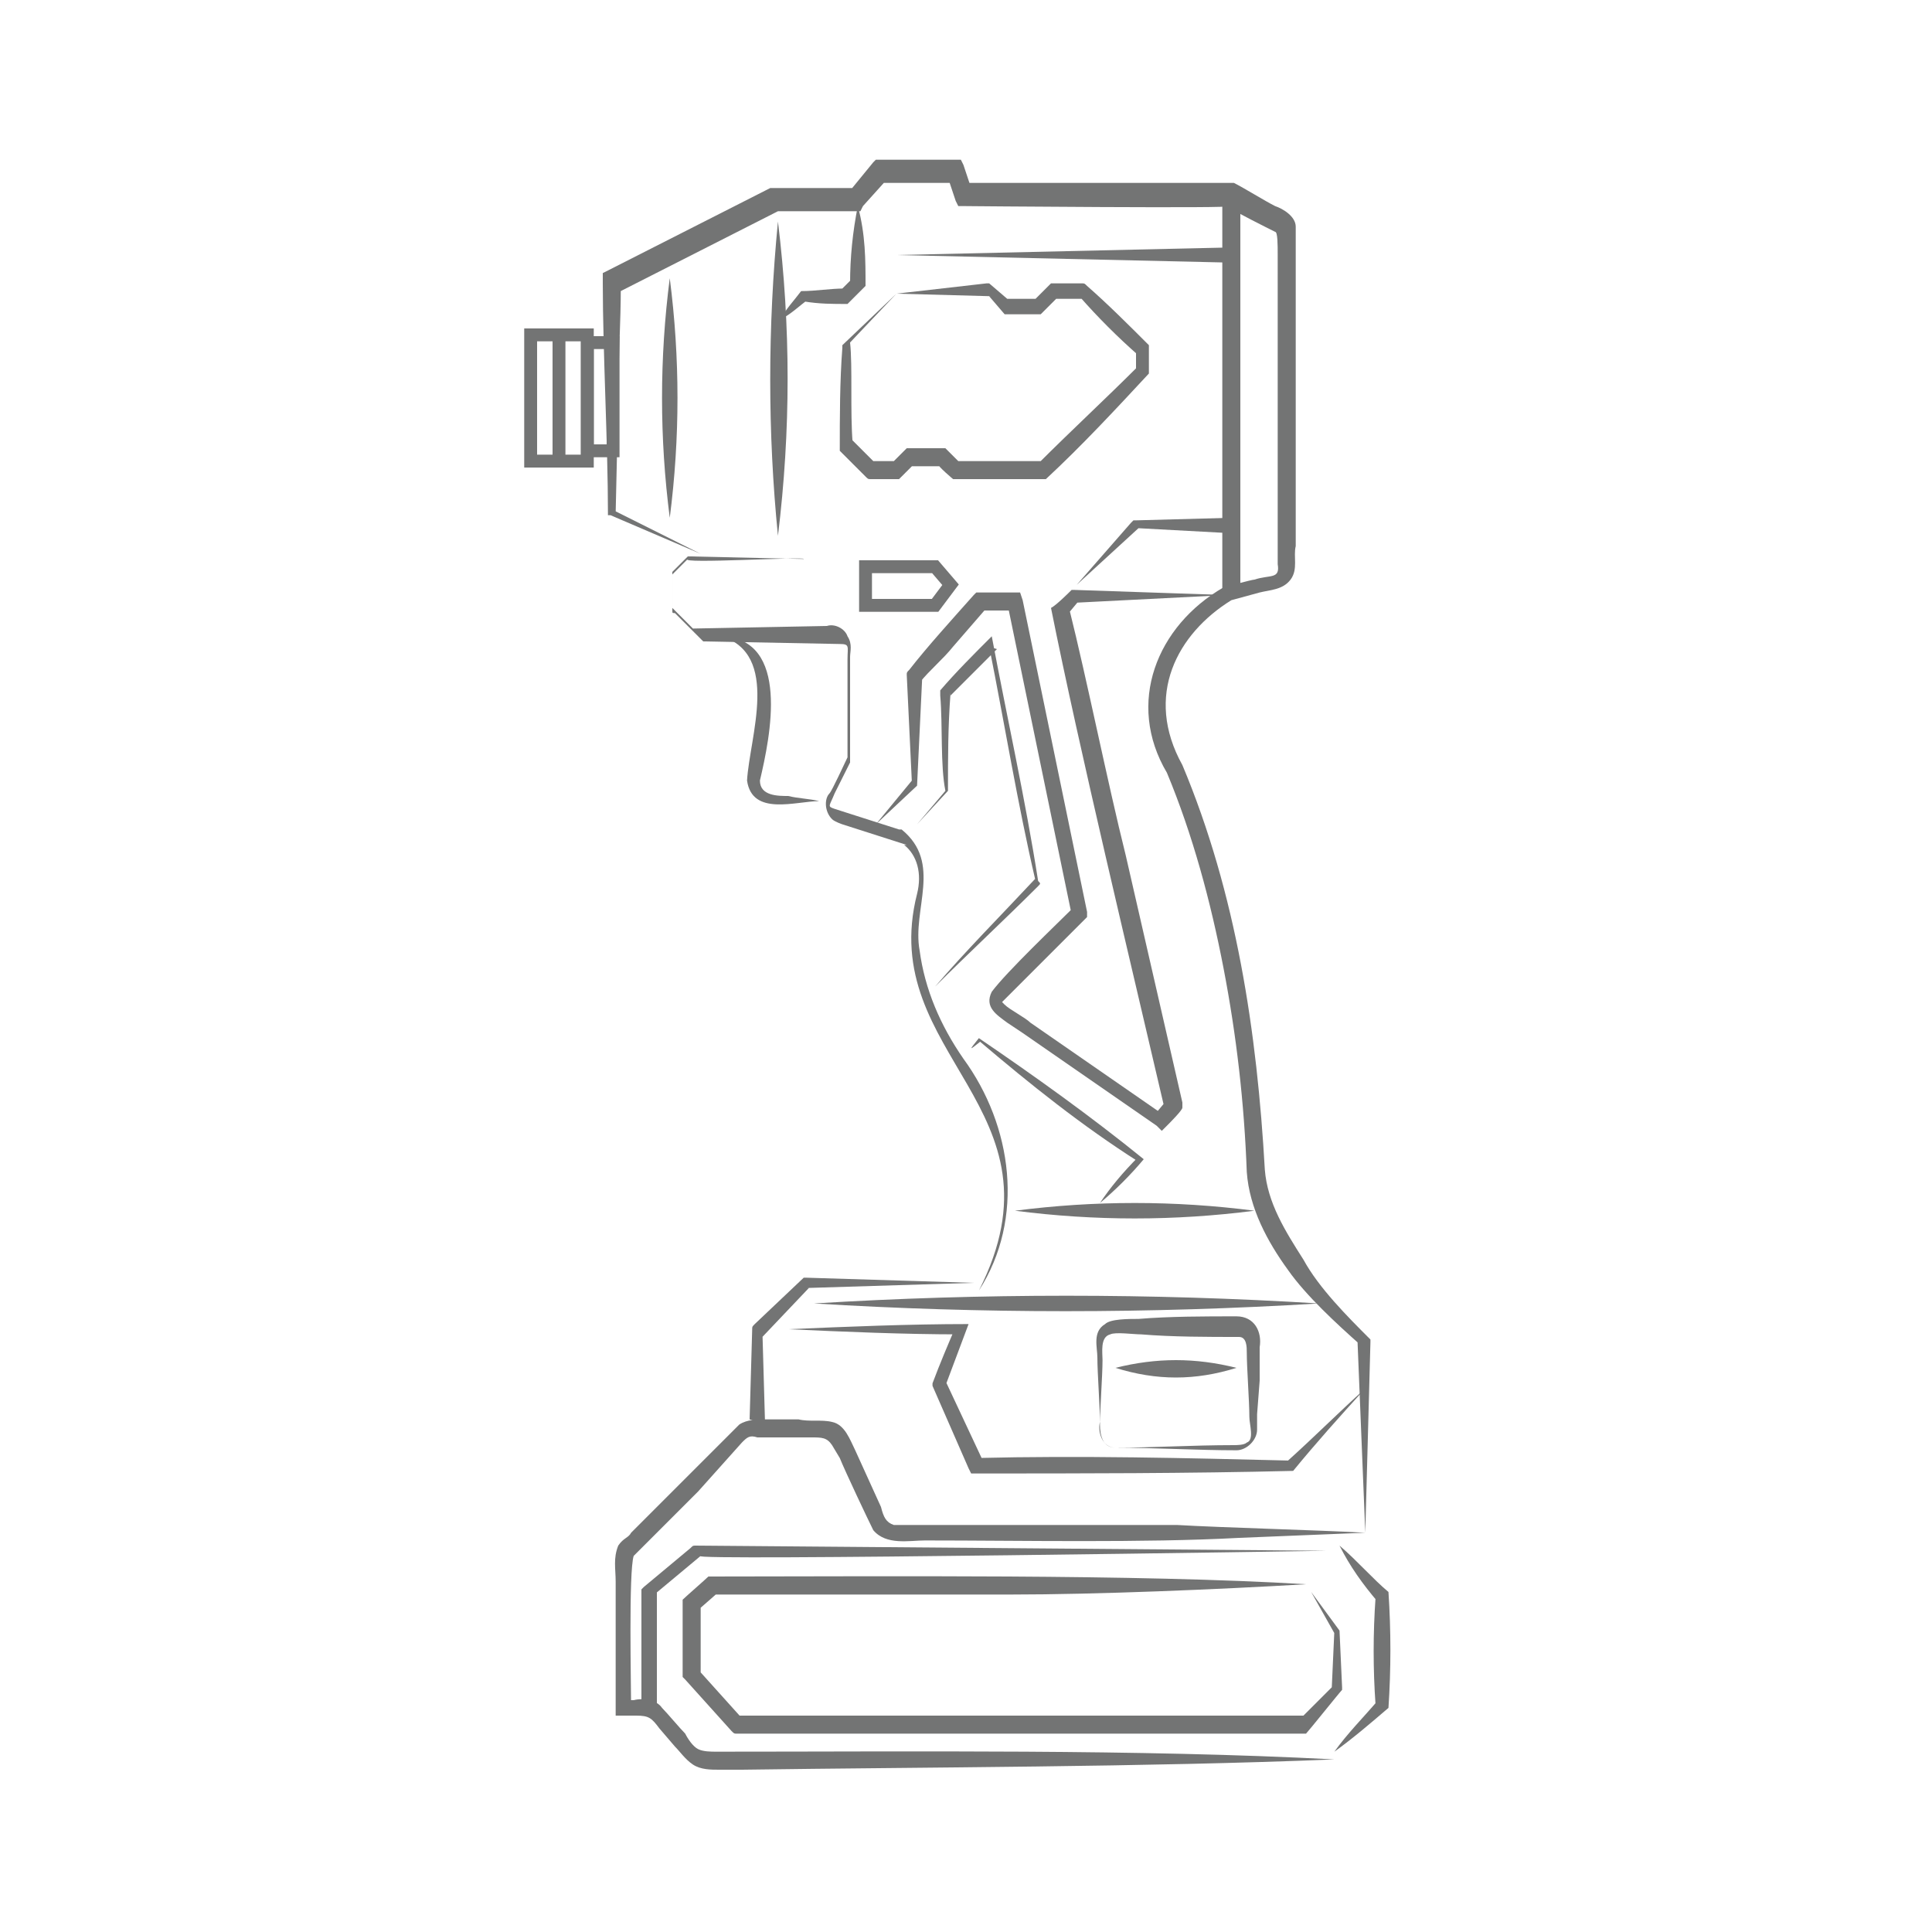 <?xml version="1.0" encoding="utf-8"?>
<!-- Generator: Adobe Illustrator 27.0.0, SVG Export Plug-In . SVG Version: 6.00 Build 0)  -->
<svg version="1.1" id="Layer_1" xmlns="http://www.w3.org/2000/svg" xmlns:xlink="http://www.w3.org/1999/xlink" x="0px" y="0px"
	 viewBox="0 0 75 75" style="enable-background:new 0 0 75 75;" xml:space="preserve">
<style type="text/css">
	.st0{fill:#737474;}
	.st1{fill:none;stroke:#737474;stroke-width:0.7;stroke-miterlimit:10;}
	.st2{fill:none;stroke:#737474;stroke-width:0.5;stroke-miterlimit:10;}
</style>
<g>
	<g>
		<path class="st0" d="M51.8,68.3c-7.3,0.3-15.9,0.3-23,0.4h-0.9c-0.3,0-0.7,0-1-0.2s-0.5-0.5-0.7-0.7l-0.6-0.7
			c-0.3-0.4-0.4-0.5-0.9-0.5c-0.2,0-0.6,0-0.8,0v-0.3v-4.9c0-0.5-0.1-0.9,0.1-1.4c0.2-0.3,0.4-0.3,0.5-0.5c0.3-0.3,1.9-1.9,2.2-2.2
			c0.2-0.2,1.9-1.9,2-2c0.3-0.2,0.7-0.2,1.1-0.2H31c0.4,0.1,0.9,0,1.3,0.1c0.5,0.1,0.7,0.7,0.9,1.1l1,2.2c0.1,0.4,0.2,0.6,0.5,0.7
			c3.3,0,7.8,0,11,0c1.7,0.1,5.5,0.2,7.3,0.3l0,0l0,0v1.2v-1.2l0,0l-4.9,0.2c-3.7,0.2-8.5,0.1-12.2,0.1c-0.6,0-1.5,0.2-2-0.4
			c-0.2-0.4-1.1-2.3-1.3-2.8l-0.3-0.5c-0.2-0.3-0.4-0.3-0.8-0.3c-0.5,0-1.5,0-2.1,0c-0.3-0.1-0.4,0-0.6,0.2l-1.7,1.9
			c-0.5,0.5-2,2-2.5,2.5c-0.2,0.6-0.1,5.1-0.1,5.9L24.2,66h0.4c0.4-0.1,0.9,0,1.1,0.3c0.2,0.2,0.7,0.8,0.9,1
			c0.1,0.2,0.3,0.5,0.5,0.6s0.5,0.1,0.7,0.1C35.4,68,44.2,67.9,51.8,68.3L51.8,68.3z"/>
	</g>
	<g>
		<path class="st0" d="M50.7,61.5c-3.4,0.2-8.1,0.4-11.5,0.4H27.7l0.2-0.1l-0.8,0.7l0.1-0.2V65L27,64.7l1.8,2l-0.2-0.1
			c6.3,0,15.8,0,22,0l-0.2,0.2l1.4-1.4l-0.1,0.1l0.1-2.2v0.1l-0.9-1.6l1.1,1.5l0,0l0,0l0.1,2.2v0.1c-0.1,0.1-1.3,1.6-1.4,1.7
			c-1.8,0-3.7,0-5.6,0c-3.5,0-12.9,0-16.5,0c-0.1,0-0.1,0-0.2-0.1l-1.8-2l-0.1-0.1V65v-2.8v-0.1c0.1-0.1,0.9-0.8,1-0.9
			C34.2,61.2,44.1,61.1,50.7,61.5L50.7,61.5z"/>
	</g>
	<g>
		<path class="st0" d="M52,60c0.7,0.6,1.3,1.3,1.9,1.8c0.1,1.5,0.1,3,0,4.5c-0.7,0.6-1.4,1.2-2.1,1.7c0.5-0.7,1.1-1.3,1.7-2
			l-0.1,0.2c-0.1-1.4-0.1-2.8,0-4.2l0.1,0.2C52.9,61.5,52.4,60.8,52,60L52,60z"/>
	</g>
	<g>
		<path class="st0" d="M25.5,66.4h-0.6v-4.6v-0.1l0.1-0.1l1.8-1.5C26.9,60,26.9,60,27,60l24.5,0.2c0.2,0-25.1,0.4-24.3,0.2l-1.8,1.5
			l0.1-0.2V66.4L25.5,66.4z"/>
	</g>
	<g>
		<path class="st0" d="M53,59.5l-0.3-7.4l0.1,0.1c-0.9-0.8-2.1-1.9-2.8-2.9c-0.8-1.1-1.5-2.4-1.6-3.8c-0.1-2.7-0.4-5.3-0.9-7.9
			s-1.2-5.2-2.2-7.6c-1.6-2.7-0.4-5.7,2.2-7.2c0,0,1.1-0.3,1.2-0.3c0.6-0.2,1,0,0.9-0.6c0-0.3,0-1.3,0-1.7c0-2.3,0-6.9,0-9.2V9.9
			c0-0.4,0-0.9-0.1-0.9c-0.4-0.2-1.4-0.7-1.9-1c0.8,0.1-10.3,0-10.2,0h-0.2l-0.1-0.2l-0.3-0.9l0.3,0.2h-2.9L34.4,7l-0.9,1l-0.1,0.2
			h-0.2h-3.1h0.1l-6.3,3.2l0.2-0.3c0,1.4-0.1,2.9-0.1,4.4l-0.1,4.4l-0.1-0.1l3.4,1.7L23.7,20h-0.1v-0.1c0-2.6-0.2-6.3-0.2-8.9v-0.4
			l0.2-0.1l6.3-3.2H30h0.1h3.1L33,7.4l0.9-1.1L34,6.2h0.2h2.9h0.2l0.1,0.2l0.3,0.9l-0.3-0.2h10.4h0.1c0.4,0.2,1.2,0.7,1.6,0.9
			c0.3,0.1,0.8,0.4,0.8,0.8c0,3.7,0,8.7,0,12.4c-0.1,0.4,0.1,0.9-0.2,1.3s-0.8,0.4-1.2,0.5l-1.1,0.3c-2.1,1.3-3.4,3.7-1.9,6.4
			c2.1,5,2.9,10.4,3.2,15.7c0.1,1.3,0.8,2.4,1.5,3.5c0.6,1.1,1.7,2.2,2.6,3.1v0.1L53,59.5L53,59.5z"/>
	</g>
	<g>
		<path class="st0" d="M26,10.8c0.4,3.1,0.4,6.2,0,9.3C25.6,17,25.6,13.9,26,10.8L26,10.8z"/>
	</g>
	<g>
		<path class="st0" d="M30.2,8.6c0.5,4.1,0.5,8.1,0,12.2C29.8,16.8,29.8,12.7,30.2,8.6L30.2,8.6z"/>
	</g>
	<line class="st1" x1="47.8" y1="23.1" x2="47.8" y2="7.6"/>
	<g>
		<path class="st0" d="M47.6,23.1l-5.9,0.3l0.2-0.1l-0.5,0.6l0.1-0.3c0.7,2.8,1.5,6.8,2.2,9.6l2.2,9.6V43c0,0.1-0.5,0.6-0.6,0.7
			l-0.2,0.2l-0.2-0.2l-5.2-3.6l-0.6-0.4c-0.4-0.3-0.9-0.6-0.6-1.2c0.6-0.8,2.5-2.6,3.2-3.3l-0.1,0.3l-2.5-12.1l0.3,0.3h-1.3l0.2-0.1
			L37,25.1c-0.4,0.5-0.9,0.9-1.3,1.4l0.1-0.2l-0.2,4.2l0,0l0,0L34,32l1.4-1.7v0.1l-0.2-4.2c0-0.1,0-0.1,0.1-0.2
			c0.7-0.9,1.7-2,2.5-2.9l0.1-0.1H38c0.2,0,1.4,0,1.6,0l0.1,0.3l2.5,12.1v0.2l-0.1,0.1c-0.4,0.4-2.5,2.5-2.8,2.8L39,38.8l-0.1,0.1
			c0.1,0.1,0,0,0.1,0.1c0.2,0.2,0.8,0.5,1,0.7l5.2,3.6h-0.4l0.5-0.6L45.2,43c-1.3-5.6-3.3-13.9-4.4-19.4c0.2-0.1,0.7-0.6,0.8-0.7
			h0.1L47.6,23.1L47.6,23.1z"/>
	</g>
	<g>
		<polygon class="st0" points="47.8,20.7 44.1,20.5 44.2,20.5 41.8,22.7 43.9,20.3 44,20.2 44.1,20.2 47.8,20.1 		"/>
	</g>
	<polygon class="st2" points="36.9,22.7 36.3,22 33.6,22 33.6,23.5 36.3,23.5 	"/>
	<g>
		<path class="st0" d="M31.2,21.7c0.1-0.1-4.9,0.2-4.5,0l-0.6,0.6v-0.1v1.4L26,23.5l1,1l-0.1-0.1l5.2-0.1c0.3-0.1,0.7,0.1,0.8,0.4
			c0.2,0.3,0.1,0.6,0.1,0.8v1.3v2.6v0.1v0.1l-0.6,1.2c-0.2,0.5-0.3,0.5,0,0.6l2.5,0.8H35c1.6,1.3,0.4,3.1,0.7,4.7
			c0.2,1.5,0.8,2.9,1.7,4.2c1.9,2.6,2.4,6.2,0.6,9c3.6-7.1-4-9.1-2.4-15.4c0.2-0.8,0-1.5-0.5-1.9h0.1L32.7,32c0,0-0.3-0.1-0.4-0.2
			c-0.3-0.3-0.3-0.8-0.1-1c0.1-0.1,0.6-1.2,0.7-1.4v0.1v-2.6v-1.3c0-0.5,0.1-0.6-0.3-0.6l-5.2-0.1h-0.1l-0.1-0.1l-1-1
			c-0.1,0-0.1,0-0.1-0.1v-1.4v-0.1l0,0l0.6-0.6l0,0h0.1L31.2,21.7L31.2,21.7z"/>
	</g>
	<g>
		<path class="st0" d="M31.8,31.1c-0.9,0-2.6,0.6-2.8-0.8c0.1-1.7,1.3-4.9-1-5.6c2.7,0.1,1.9,3.9,1.5,5.6c0,0.6,0.7,0.6,1.1,0.6
			C31,31,31.4,31,31.8,31.1L31.8,31.1z"/>
	</g>
	<g>
		<path class="st0" d="M53,53.9c-1,1.1-1.9,2.1-2.8,3.2c-4.1,0.1-8.2,0.1-12.3,0.1h-0.2L37.6,57l-1.4-3.2v-0.1
			c0.3-0.8,0.6-1.5,0.9-2.2l0.2,0.3c-2.2,0-4.5-0.1-6.7-0.2c2.3-0.1,4.7-0.2,7-0.2c-0.3,0.8-0.6,1.6-0.9,2.4v-0.2l1.5,3.2l-0.3-0.2
			c4.1-0.1,8.1,0,12.2,0.1H50C51,55.8,52,54.8,53,53.9L53,53.9z"/>
	</g>
	<g>
		<path class="st0" d="M29.7,55.3l-0.6-0.2l0.1-3.5c0-0.1,0-0.1,0.1-0.2l1.9-1.8c0,0,0,0,0.1,0l6.5,0.2L31.3,50h0.1l-1.9,2l0.1-0.2
			L29.7,55.3L29.7,55.3z"/>
	</g>
	<g>
		<path class="st0" d="M51.2,50.6c-6.6,0.4-13.1,0.4-19.6,0C38.1,50.2,44.7,50.2,51.2,50.6L51.2,50.6z"/>
	</g>
	<g>
		<path class="st0" d="M48.7,47c-3.1,0.4-6.2,0.4-9.3,0C42.5,46.6,45.6,46.6,48.7,47L48.7,47z"/>
	</g>
	<g>
		<path class="st0" d="M36.3,38.3c1.2-1.4,2.5-2.7,3.9-4.2v0.1c-0.7-3-1.2-6.1-1.8-9.1l0.3,0.1c-0.6,0.6-1.2,1.2-1.8,1.8v-0.1
			c-0.1,1.3-0.1,2.5-0.1,3.8l0,0L35.6,32l1.1-1.3c-0.2-1-0.1-2.5-0.2-3.7v-0.2c0.6-0.7,1.3-1.4,2-2.1c0.6,3.2,1.3,6.3,1.8,9.5
			c0.1,0.1,0.1,0.1,0,0.2C39,35.7,37.6,37,36.3,38.3L36.3,38.3z"/>
	</g>
	<g>
		<path class="st0" d="M33.3,8c0.3,1.1,0.3,2.1,0.3,3.1c-0.2,0.2-0.4,0.4-0.6,0.6l-0.1,0.1c-0.6,0-1.1,0-1.7-0.1l0.2-0.1
			c-0.4,0.3-0.7,0.6-1.1,0.8c0.2-0.4,0.5-0.7,0.8-1.1c0.6,0,1.1-0.1,1.7-0.1l-0.2,0.1c0.2-0.2,0.3-0.3,0.5-0.5L33,11
			C33,10,33.1,9,33.3,8L33.3,8z"/>
	</g>
	<g>
		<path class="st0" d="M34.8,11.4l3.5-0.4h0.1l0,0l0.7,0.6H39h1.2l-0.1,0.1l0.6-0.6l0.1-0.1h0.1H42c0.1,0,0.1,0,0.2,0.1
			c0.8,0.7,1.6,1.5,2.4,2.3v0.1c0,0.1,0,1,0,1c-1.3,1.4-2.6,2.8-4,4.1h-0.1h-3.4H37c0,0-0.6-0.5-0.6-0.6l0.2,0.1h-1.3l0.2-0.1
			c-0.1,0.1-0.6,0.6-0.6,0.6c-0.1,0-1,0-1.1,0c-0.1,0-0.1,0-0.2-0.1l-1-1h0c0-1.3,0-2.7,0.1-4v-0.1l0,0L34.8,11.4L34.8,11.4z
			 M34.8,11.4c0,0-2,2.1-1.8,1.9c0.1,0.9,0,2.7,0.1,3.9L33,17l1,1l-0.2-0.1h1L34.6,18c0.1-0.1,0.5-0.5,0.6-0.6h0.1h1.3h0.1
			c0,0,0.5,0.5,0.6,0.6l-0.2-0.1h3.4L40.3,18c1.3-1.3,2.6-2.5,3.9-3.8l-0.1,0.2v-0.8l0.1,0.2c-0.8-0.7-1.6-1.5-2.3-2.3l0.2,0.1H41
			l0.1-0.1l-0.6,0.6l-0.1,0.1h-0.1h-1.2H39l0,0l-0.6-0.7h0.1L34.8,11.4L34.8,11.4z"/>
	</g>
	<g>
		<polygon class="st0" points="48,10.2 34.8,9.9 48,9.6 		"/>
	</g>
	<rect x="22.8" y="13.3" class="st2" width="1" height="4.2"/>
	<rect x="20.6" y="13" class="st2" width="2.2" height="4.9"/>
	<line class="st2" x1="21.7" y1="17.9" x2="21.7" y2="13"/>
	<g>
		<path class="st0" d="M42.7,46.7c0.4-0.6,0.9-1.2,1.5-1.8v0.2c-2.2-1.4-4.2-3-6.2-4.7h0.1c-0.5,0.4-0.5,0.4-0.1-0.1l0,0l0,0
			c2.2,1.5,4.3,3,6.4,4.7C43.9,45.6,43.3,46.2,42.7,46.7L42.7,46.7z"/>
	</g>
	<g>
		<path class="st0" d="M43.3,56.2c-0.5,0-0.7-0.6-0.6-1c0-0.6-0.1-1.9-0.1-2.5c0-0.4-0.2-1,0.3-1.3c0.2-0.2,0.9-0.2,1.3-0.2
			c1.2-0.1,2.6-0.1,3.8-0.1c0.7,0,1,0.6,0.9,1.2v1.3l-0.1,1.3v0.6c0,0.4-0.4,0.8-0.8,0.8C46.5,56.3,44.8,56.2,43.3,56.2L43.3,56.2z
			 M43.3,56.2c1.4,0,3-0.1,4.6-0.1c0.1,0,0.4,0,0.5-0.1c0.3-0.1,0.1-0.7,0.1-1c0-0.6-0.1-1.9-0.1-2.5c0-0.2,0-0.6-0.3-0.6
			c-1.2,0-2.6,0-3.8-0.1c-0.3,0-1-0.1-1.2,0c-0.4,0.1-0.3,0.7-0.3,1c0,0.6-0.1,1.9-0.1,2.5C42.7,55.7,42.8,56.2,43.3,56.2L43.3,56.2
			z"/>
	</g>
	<g>
		<path class="st0" d="M48,53.1c-1.6,0.5-3.1,0.5-4.7,0C44.9,52.7,46.4,52.7,48,53.1L48,53.1z"/>
	</g>
</g>
</svg>
